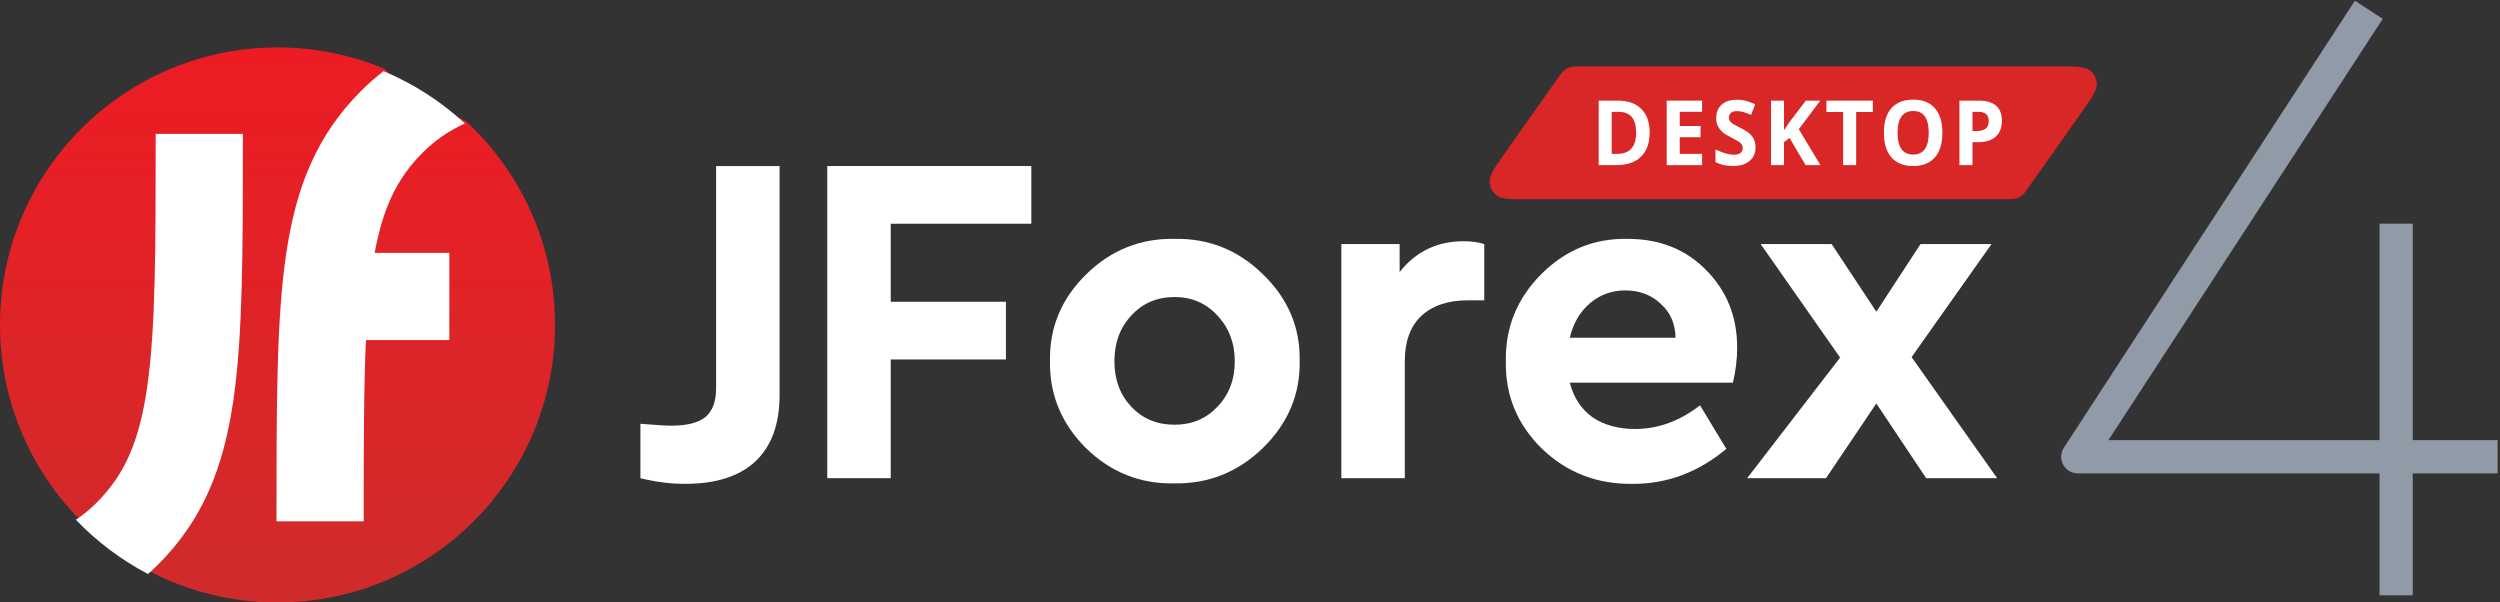 <svg width="527" height="127" viewBox="0 0 527 127" fill="none" xmlns="http://www.w3.org/2000/svg">
<rect x="0" y="0" width="527" height="127" fill="#333333" stroke="none"/>
<path d="M523 96.286H438L497.436 5M505.105 50.643V122" stroke="#919BA8" stroke-width="7" stroke-linecap="square" stroke-linejoin="round"/>
<path d="M135 100.799V89.334C138.171 89.6 140.352 89.732 141.541 89.732C144.779 89.732 147.157 89.134 148.677 87.938C150.197 86.675 150.956 84.648 150.956 81.856V35H164.336V83.252C164.336 89.433 162.618 94.119 159.182 97.309C155.813 100.433 150.89 101.995 144.415 101.995C141.31 101.995 138.171 101.596 135 100.799Z" fill="white"/>
<path d="M174.389 100.799V35H217.402V47.163H187.768V63.612H212.05V75.775H187.768V100.799H174.389Z" fill="white"/>
<path d="M221.34 76.074C221.208 69.029 223.752 62.948 228.972 57.83C234.191 52.712 240.402 50.22 247.604 50.353C254.806 50.22 261.017 52.712 266.236 57.83C271.522 62.948 274.099 69.029 273.967 76.074C274.099 83.119 271.522 89.234 266.236 94.418C260.951 99.536 254.707 102.028 247.505 101.895C240.303 102.028 234.092 99.536 228.873 94.418C223.719 89.234 221.208 83.119 221.34 76.074ZM256.623 85.745C259.067 83.219 260.29 80.029 260.29 76.174C260.29 72.319 259.067 69.096 256.623 66.504C254.244 63.911 251.238 62.615 247.604 62.615C243.904 62.615 240.865 63.911 238.486 66.504C236.108 69.029 234.918 72.253 234.918 76.174C234.918 80.029 236.108 83.219 238.486 85.745C240.865 88.27 243.904 89.533 247.604 89.533C251.238 89.533 254.244 88.27 256.623 85.745Z" fill="white"/>
<path d="M312.882 51.45V63.313H309.314C305.217 63.313 301.98 64.41 299.601 66.603C297.289 68.796 296.132 71.987 296.132 76.174V100.799H282.753V51.45H295.042V57.332C298.478 53.011 302.971 50.852 308.521 50.852C310.173 50.852 311.626 51.051 312.882 51.45Z" fill="white"/>
<path d="M365.303 80.66H330.912C331.705 83.784 333.291 86.21 335.669 87.938C338.114 89.6 341.12 90.43 344.688 90.43C349.511 90.43 354.07 88.769 358.365 85.446L363.915 94.618C358.035 99.536 351.494 101.995 344.292 101.995C336.76 102.128 330.351 99.669 325.065 94.618C319.845 89.5 317.301 83.352 317.434 76.174C317.301 69.062 319.779 62.948 324.867 57.83C329.954 52.712 336.033 50.22 343.103 50.353C349.842 50.353 355.359 52.546 359.654 56.933C364.014 61.319 366.195 66.769 366.195 73.283C366.195 75.675 365.897 78.135 365.303 80.66ZM330.912 71.189H353.212C353.145 68.198 352.088 65.806 350.04 64.011C348.058 62.15 345.58 61.22 342.607 61.22C339.766 61.22 337.288 62.117 335.174 63.911C333.06 65.706 331.639 68.132 330.912 71.189Z" fill="white"/>
<path d="M421 100.799H406.035L395.529 85.047L384.925 100.799H368.3L387.898 75.376L371.149 51.45H386.114L395.529 65.706L404.845 51.45H419.811L402.962 75.277L421 100.799Z" fill="white"/>
<path d="M117 68.5C117 100.809 90.809 127 58.5 127C48.743 127 39.544 124.611 31.456 120.387C30.353 118.413 28.231 115.541 25.512 113.439C23.197 111.65 18.497 109.85 16.247 108.959C6.183 98.452 0 84.198 0 68.5C0 36.191 26.191 10 58.5 10C66.488 10 74.102 11.601 81.039 14.5C82.979 16.491 85.831 18.813 88.431 20.421C91.635 22.402 95.016 23.961 98.182 25.516C109.753 36.204 117 51.506 117 68.5Z" fill="url(#paint0_linear_62_5580)"/>
<path fill-rule="evenodd" clip-rule="evenodd" d="M98 26.021C93.009 21.412 87.215 17.66 80.852 15C79.212 16.258 77.638 17.636 76.128 19.147C66.755 28.522 62.36 39.45 60.274 53.845C58.285 67.575 58.285 85.399 58.285 109.085V109.899H76.666C76.666 94.173 76.675 81.779 77.141 71.685H94.719V53.301H78.984C80.787 43.465 83.889 37.383 89.125 32.146C91.589 29.682 94.449 27.661 98 26.021ZM16 109.571C20.393 114.158 25.525 118.031 31.204 121C31.936 120.352 32.653 119.677 33.357 118.974C42.73 109.598 47.125 98.67 49.21 84.275C51.2 70.545 51.199 52.721 51.199 29.035V28.221H32.819C32.819 52.908 32.795 69.383 31.02 81.639C29.318 93.386 26.137 100.195 20.36 105.974C19.036 107.298 17.598 108.494 16 109.571Z" fill="white"/>
<path d="M328.307 16.595C328.986 15.635 329.325 15.154 329.762 14.81C330.133 14.517 330.554 14.297 331.003 14.161C331.533 14 332.112 14 333.271 14H433.661C437.568 14 439.522 14 440.56 14.84C441.424 15.54 441.949 16.59 441.998 17.716C442.057 19.069 440.913 20.688 438.625 23.927L427.693 39.405C427.014 40.365 426.675 40.846 426.238 41.19C425.867 41.483 425.446 41.703 424.997 41.84C424.467 42 423.888 42 422.729 42H322.339C318.432 42 316.478 42 315.44 41.16C314.576 40.459 314.051 39.41 314.002 38.284C313.943 36.931 315.087 35.312 317.375 32.073L328.307 16.595Z" fill="#D92626"/>
<path d="M347.749 27.884C347.749 30.122 347.14 31.837 345.923 33.028C344.712 34.219 342.961 34.814 340.669 34.814H337V21.214H341.067C343.182 21.214 344.824 21.8 345.994 22.972C347.164 24.144 347.749 25.781 347.749 27.884ZM344.895 27.958C344.895 25.037 343.667 23.577 341.209 23.577H339.747V32.433H340.926C343.572 32.433 344.895 30.941 344.895 27.958Z" fill="white"/>
<path d="M358.802 34.814H351.341V21.214H358.802V23.577H354.088V26.563H358.474V28.926H354.088V32.433H358.802V34.814Z" fill="white"/>
<path d="M370.068 31.037C370.068 32.265 369.646 33.233 368.801 33.94C367.962 34.647 366.792 35 365.292 35C363.91 35 362.687 34.727 361.623 34.181V31.502C362.498 31.912 363.236 32.2 363.839 32.367C364.447 32.535 365.003 32.619 365.505 32.619C366.107 32.619 366.568 32.498 366.887 32.256C367.212 32.014 367.374 31.654 367.374 31.177C367.374 30.91 367.303 30.674 367.162 30.47C367.02 30.259 366.81 30.057 366.533 29.865C366.261 29.673 365.703 29.366 364.858 28.944C364.066 28.553 363.472 28.178 363.077 27.819C362.681 27.459 362.365 27.04 362.129 26.563C361.892 26.085 361.774 25.527 361.774 24.888C361.774 23.685 362.161 22.739 362.935 22.051C363.715 21.363 364.79 21.019 366.16 21.019C366.834 21.019 367.475 21.102 368.083 21.27C368.698 21.437 369.339 21.673 370.006 21.977L369.12 24.219C368.429 23.921 367.856 23.713 367.401 23.595C366.952 23.477 366.509 23.419 366.072 23.419C365.552 23.419 365.153 23.546 364.876 23.8C364.598 24.054 364.459 24.386 364.459 24.795C364.459 25.05 364.515 25.273 364.627 25.465C364.74 25.651 364.917 25.834 365.159 26.014C365.407 26.188 365.989 26.504 366.905 26.963C368.116 27.57 368.946 28.181 369.395 28.795C369.844 29.403 370.068 30.15 370.068 31.037Z" fill="white"/>
<path d="M383.745 34.814H380.625L377.232 29.084L376.071 29.958V34.814H373.324V21.214H376.071V27.437L377.152 25.837L380.661 21.214H383.709L379.19 27.233L383.745 34.814Z" fill="white"/>
<path d="M391.28 34.814H388.533V23.614H385.015V21.214H394.798V23.614H391.28V34.814Z" fill="white"/>
<path d="M409.458 27.995C409.458 30.247 408.926 31.977 407.863 33.186C406.8 34.395 405.275 35 403.291 35C401.306 35 399.781 34.395 398.718 33.186C397.655 31.977 397.123 30.24 397.123 27.977C397.123 25.713 397.655 23.986 398.718 22.795C399.787 21.598 401.317 21 403.308 21C405.299 21 406.82 21.602 407.872 22.805C408.929 24.008 409.458 25.738 409.458 27.995ZM400.003 27.995C400.003 29.515 400.278 30.659 400.827 31.428C401.376 32.197 402.198 32.581 403.291 32.581C405.482 32.581 406.578 31.053 406.578 27.995C406.578 24.932 405.488 23.4 403.308 23.4C402.215 23.4 401.391 23.788 400.836 24.563C400.281 25.332 400.003 26.476 400.003 27.995Z" fill="white"/>
<path d="M415.797 27.614H416.701C417.546 27.614 418.178 27.44 418.597 27.093C419.017 26.739 419.226 26.228 419.226 25.558C419.226 24.882 419.049 24.383 418.695 24.061C418.346 23.738 417.797 23.577 417.047 23.577H415.797V27.614ZM422 25.456C422 26.919 421.563 28.039 420.689 28.814C419.82 29.589 418.583 29.977 416.976 29.977H415.797V34.814H413.05V21.214H417.188C418.76 21.214 419.953 21.57 420.768 22.284C421.589 22.991 422 24.048 422 25.456Z" fill="white"/>
<defs>
<linearGradient id="paint0_linear_62_5580" x1="58.5" y1="10" x2="58.5" y2="127" gradientUnits="userSpaceOnUse">
<stop stop-color="#ED1C24"/>
<stop offset="1" stop-color="#CF2B2B"/>
</linearGradient>
</defs>
</svg>
